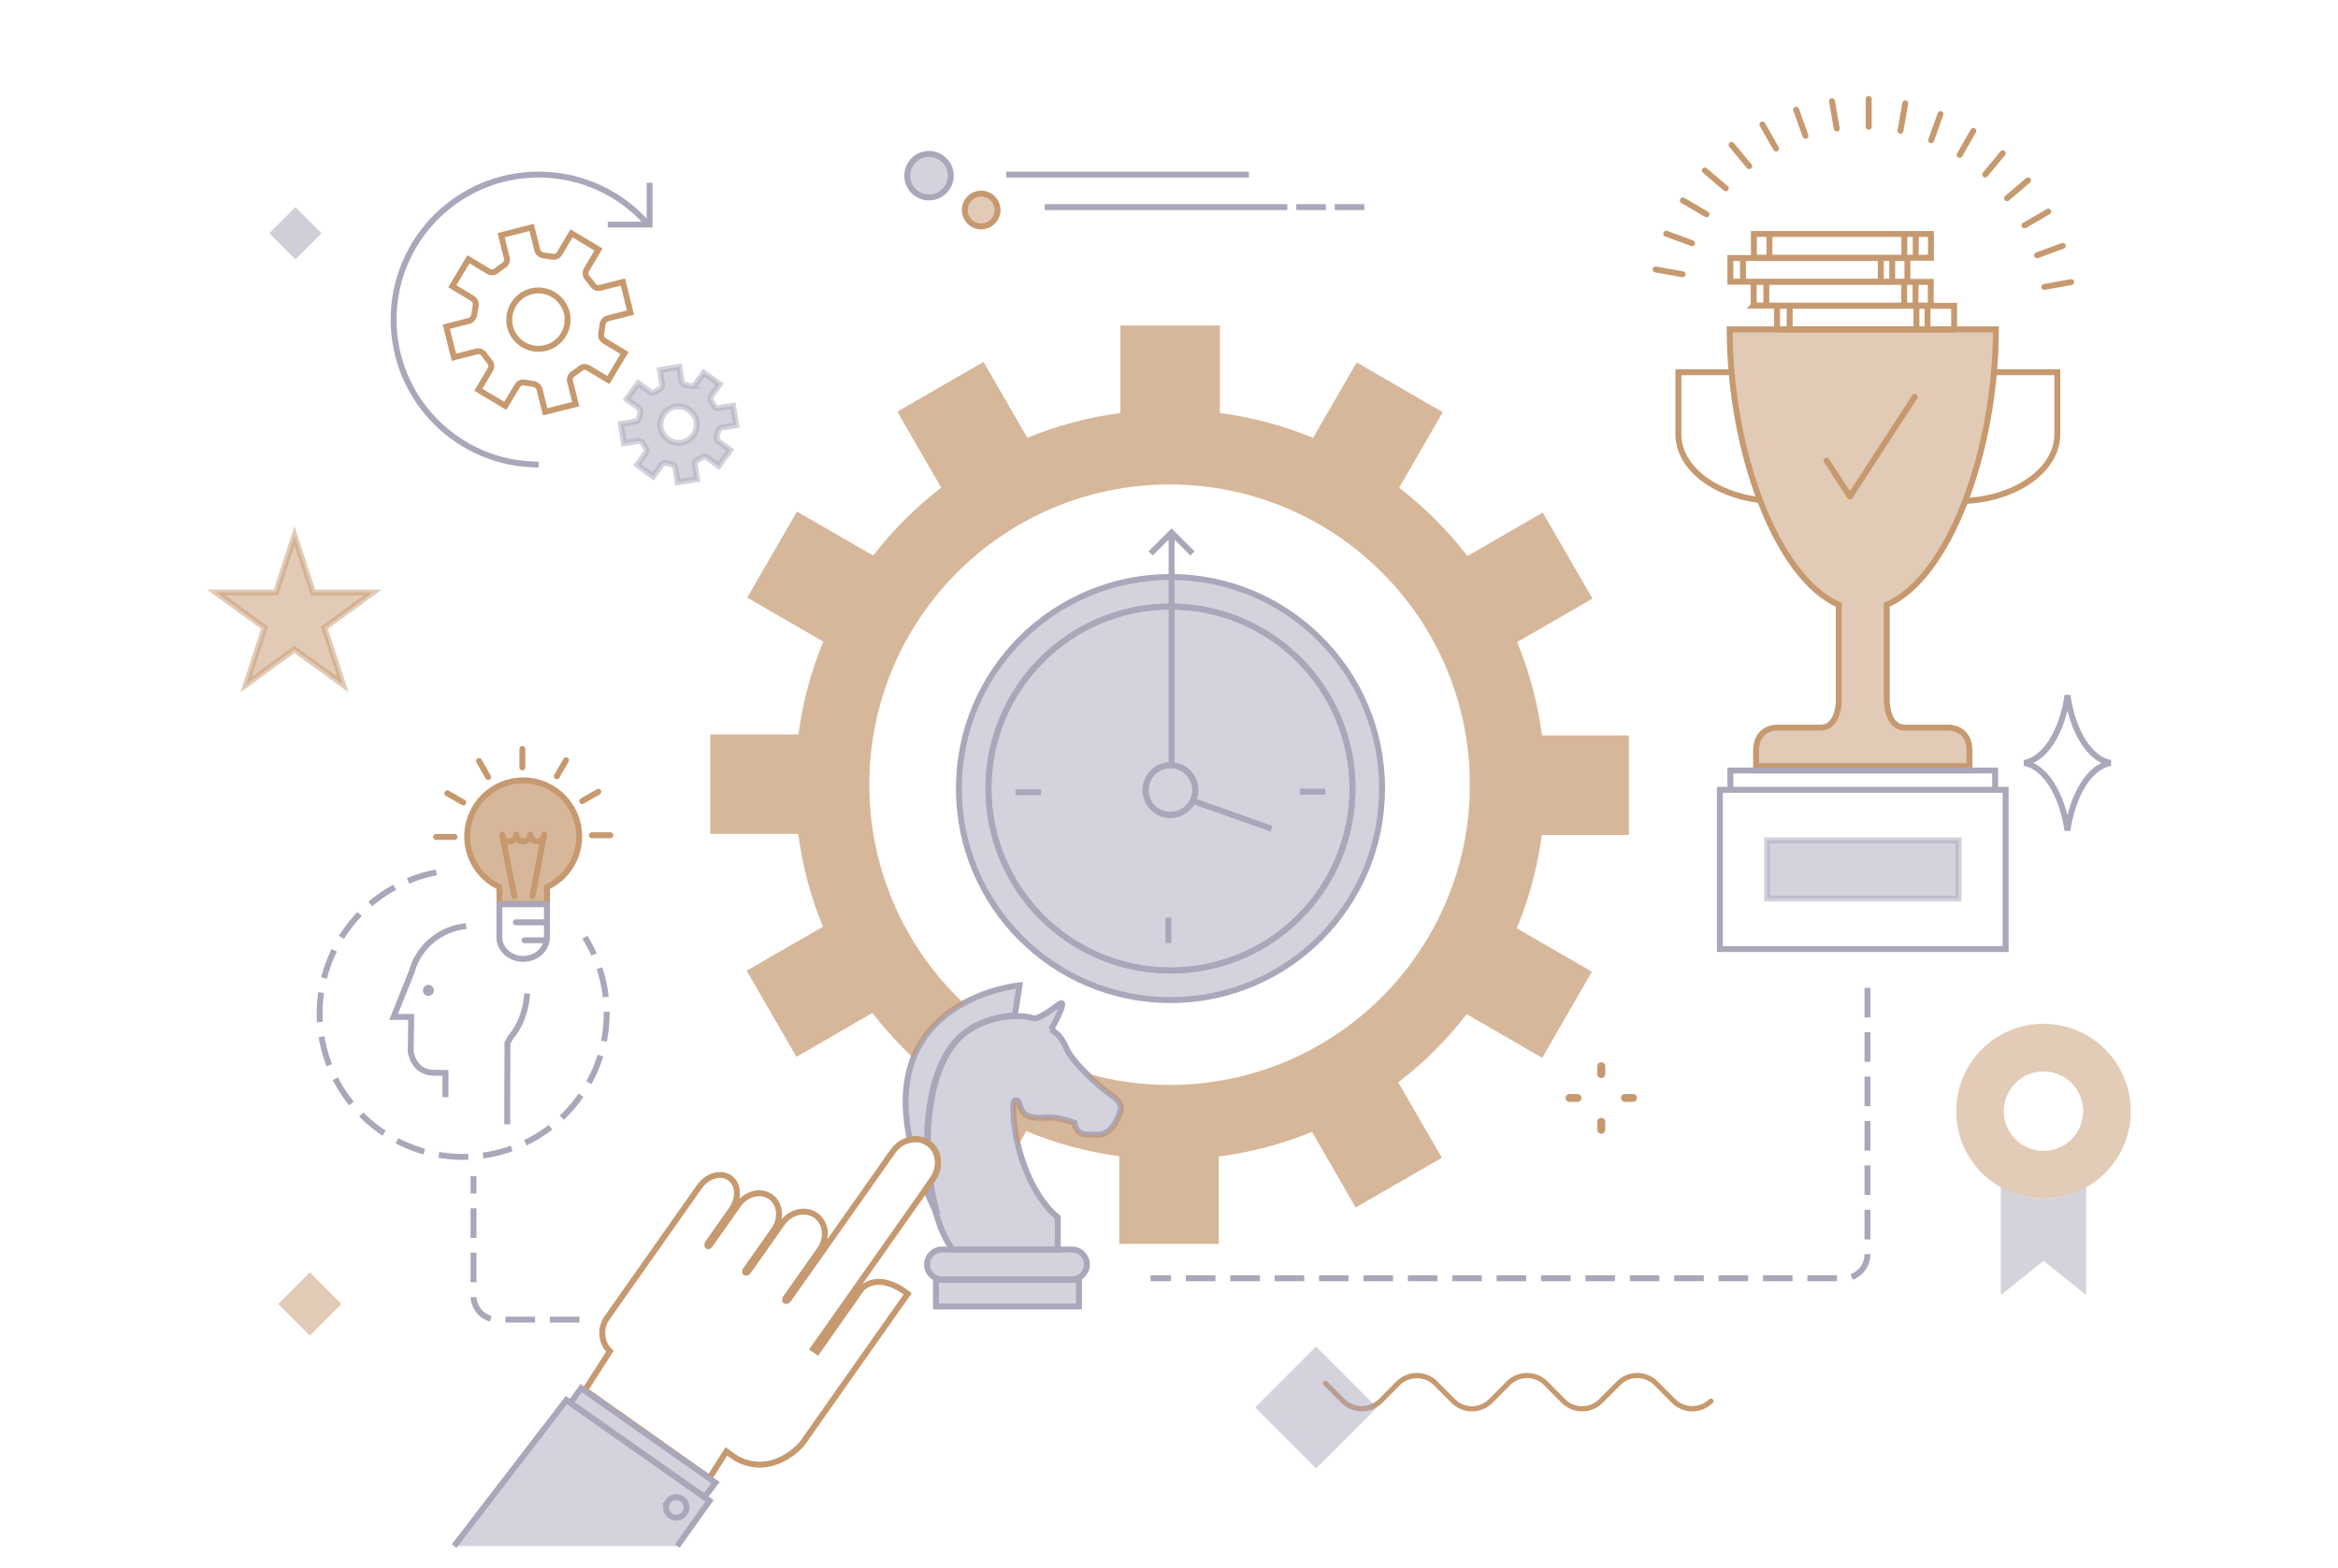 <svg xmlns="http://www.w3.org/2000/svg" width="790" height="530" viewBox="0 0 790 530">
    <g fill="none" fill-rule="evenodd">
        <g>
            <g fill="#AAA7BA" fill-opacity=".5" stroke="#AAA7BA" stroke-width="2">
                <path d="M10.256 108.544L58.575 108.544 58.575 99.545 10.256 99.545zM56.197 89.29c2.785 0 5.06 2.259 5.06 5.062 0 2.785-2.275 5.042-5.06 5.042H12.282c-2.785 0-5.042-2.257-5.042-5.042 0-1.402.57-2.66 1.481-3.579.9-.914 2.177-1.484 3.561-1.484h43.915" transform="translate(306 333)"/>
                <path d="M49.172 14.96c1.647.89 3.753 2.826 5.134 6.263 1.833 4.554 11.19 13.158 15.155 15.831 4.52 3.05 3.477 5.364 1.8 8.61-1.8 3.52-3.936 4.336-3.936 4.336l-.057-.042c-.594.32-1.256.514-1.98.514H61.27c-2.273 0-4.133-1.802-4.254-4.047-2.94-.982-6.405-1.923-8.859-1.732-6.944.542-8.762-.913-9.648-4.598-.398-1.609-2.052-1.917-2.11.384-.342 13.143 5.796 30.536 15.014 37.925v10.922H16.08c-2.315-2.561-4.351-7.042-5.877-12.6-.826-3.001-1.504-6.316-2.003-9.813l.918-1.303c2.921-4.152 2.291-9.632-1.419-12.243-.15-.106-.303-.206-.459-.299.038-14.974 3.634-30.175 12.93-37.125 4.824-3.587 11.022-5.362 16.497-5.513 2.59-.084 5.014.191 7.068.816 0 0 2.316-.346 7.858-4.672 3.689-2.865-1.374 6.489-2.421 8.386z" transform="translate(306 333)"/>
                <path d="M10.484 76.527l-.251.066c-1.28-2.653-2.426-5.214-3.444-7.688l1.668-2.357c.501 3.558 1.188 6.93 2.027 9.979zM38.496 0l-1.562 9.949.013.282c-5.475.15-11.672 1.926-16.495 5.512C11.077 22.752 7.499 38.151 7.52 53.247l.178.12c-1.834-1.294-4.08-1.64-6.234-1.153C-8.825 4.372 38.495 0 38.495 0z" transform="translate(306 333)"/>
            </g>
            <g stroke-width="2">
                <path stroke="#C6996F" d="M112.705 53.902l-9.343 24.18-1.585-.616 25.283-65.298c1.83-4.736-.107-9.9-4.339-11.536-4.22-1.636-9.13.873-10.964 5.605l-22.074 57.01c-.277.54-.652.877-.914.778-.197-.071-.26-.39-.233-.784l7.269-18.757c1.74-4.49-.093-9.393-4.095-10.946-3.996-1.543-8.651.844-10.386 5.338l-7.22 18.647c-.257.387-.555.61-.773.527-.178-.071-.247-.337-.235-.676l6.05-15.637c1.707-4.405.015-9.167-3.776-10.633-3.794-1.467-8.25.909-9.954 5.322l-6.118 15.798c-.179.167-.358.253-.504.194-.22-.08-.292-.46-.211-.93l5.03-13.008c1.675-4.322.25-8.9-3.177-10.225-3.43-1.326-7.56 1.093-9.235 5.415L31.586 84.344c-1.598 4.127.545 8.958 3.73 10.543l-4.978 14.782 47.986 18.672 3.373-10.11 3.93 1.514c13.647 3.436 20.194-10.076 20.194-10.076l22.437-57.949c-12.096-5.233-15.553 2.182-15.553 2.182z" transform="rotate(14 -1352.501 971.158)"/>
                <path fill="#AAA7BA" fill-opacity=".5" stroke="#AAA7BA" d="M26.627 115.096L78.288 134.977 80.693 129.374 28.917 109.345z" transform="rotate(14 -1352.501 971.158)"/>
                <path fill="#AAA7BA" fill-opacity=".5" stroke="#AAA7BA" d="M0.186 171.526L25.047 114.449 52.593 125.115 80.21 135.805 73.344 153.286" transform="rotate(14 -1352.501 971.158)"/>
                <path stroke="#AAA7BA" d="M66.62 139.431c-.691 1.786.206 3.8 1.988 4.492 1.785.688 3.794-.194 4.488-1.988.691-1.782-.194-3.79-1.979-4.482-1.79-.698-3.802.193-4.497 1.978z" transform="rotate(14 -1352.501 971.158)"/>
            </g>
            <g stroke="#C6996F" stroke-width="2">
                <path d="M.682 16.216h59.825v-8.01H.682v8.01zm50.831-7.259v7.02-7.02zm3.854-.515v7.313-7.313zm-50.421.245v6.991-6.99zM8.569 24.285H68.4v-8.008H8.57v8.008zm50.833-7.261v6.842-6.842zm3.855-.513v7.233-7.233zm-50.424.245v7.587-7.587zM16.458 32.35H76.29v-8.007H16.46v8.008zm50.833-7.256v6.78-6.78zm-46.567-.27v7.167-7.166zM8.628 8.091L68.46 8.091 68.46.079 8.628.079zM59.462.826v6.545V.826zM63.316.32V7.37.32zM13.884.502v7.047V.502zM63.558 24.825v7.049-7.05z" transform="translate(584 79)"/>
            </g>
            <g stroke-width="2">
                <path stroke="#C6996F" d="M105.233 136.3c17.305-.903 30.923-10.643 30.923-22.528V92.807h-21.328M35.991 136.046c-15.821-1.82-27.867-11.1-27.867-22.273V92.806H26.37" transform="translate(559 33)"/>
                <path fill="#C6996F" fill-opacity=".5" stroke="#C6996F" d="M41.267 212.917h14.837c6.386 0 6.226-9.311 6.226-9.311v-32.209c-20.974-9.042-36.878-51.914-36.878-93.098H115.4c0 41.184-15.908 84.055-36.882 93.098v32.209s-.122 9.31 6.228 9.31h14.837s6.898-.1 6.898 7.853v5.146H34.367v-5.146c0-7.954 6.9-7.852 6.9-7.852z" transform="translate(559 33)"/>
                <path stroke="#AAA7BA" d="M25.694 233.932L115.149 233.932 115.149 227.418 25.694 227.418zM22.15 287.752L118.697 287.752 118.697 233.932 22.15 233.932z" transform="translate(559 33)"/>
                <path fill="#AAA7BA" stroke="#AAA7BA" d="M38.063 270.675L102.784 270.675 102.784 251.01 38.063 251.01z" opacity=".5" transform="translate(559 33)"/>
                <path stroke="#C6996F" stroke-linecap="round" stroke-linejoin="round" d="M58.165 122.656L66.084 134.803 87.994 101.112" transform="translate(559 33)"/>
                <path stroke="#C6996F" stroke-linecap="round" d="M140.851 62.344l-9.097 1.634m6.253-13.898l-8.698 3.203m3.786-14.784l-8.023 4.684m1.191-15.223l-7.08 6.027m-1.442-15.207l-5.942 7.182m-4.018-14.722l-4.624 8.118M96.674 5.57l-3.157 8.813M84.775 1.936l-1.611 9.245M72.43.463v9.382m-12.417-8.66l1.609 9.238m-13.714-6.35l3.168 8.823M36.492 9.064l4.624 8.118m-15.018-1.206l5.941 7.191m-14.994 1.454l7.089 6.025M9.608 34.728l8.018 4.689M4.02 45.98l8.693 3.215M.436 58.062l9.112 1.632" transform="translate(559 33)"/>
            </g>
            <path stroke="#AAA7BA" stroke-dasharray="10 5" stroke-width="2" d="M631 333.86V424c0 4.418-3.582 8-8 8H388.76"/>
            <path stroke="#AAA7BA" stroke-width="2" d="M178.133 335.774c-.366 5.584-2.294 10.947-5.602 14.815-.62 1.179-1.062 1.852-1.062 1.852l-.076 18.344v9.2M157.493 313c-8.891.875-16.162 7.136-18.374 15.408L133 343.703l5.943-.005-.166 11.638s.757 7.054 7.643 7.204l4.087.073v8.172"/>
            <path fill="#AAA7BA" d="M142.892 334.722c0 1.033.832 1.87 1.858 1.87 1.027 0 1.86-.837 1.86-1.87 0-1.03-.833-1.867-1.86-1.867-1.026 0-1.858.837-1.858 1.867"/>
            <g stroke-linecap="round" stroke-linejoin="round" stroke-width="2">
                <path fill="#C6996F" fill-opacity=".7" stroke="#C6996F" d="M21.77 46.798c-6.454-3.005-10.903-9.554-10.903-17.133 0-10.431 8.49-18.919 18.919-18.919 10.461 0 18.92 8.488 18.92 18.919 0 7.58-4.449 14.128-10.87 17.133v5.654H21.77v-5.654z" transform="translate(147 253)"/>
                <path stroke="#C6996F" d="M29.507.127v6.237V.127zM14.85 4.2l3.095 5.42-3.096-5.42zM4.165 15.1l5.385 3.1-5.385-3.1zM.343 29.855h6.232H.343zM59.23 29.291h-6.234 6.235zM55.16 14.599l-5.42 3.132 5.42-3.132zM44.257 3.949l-3.1 5.385 3.1-5.385zM36.678 30.074L32.92 49.9l3.73-19.778c-.412.755-1.182 1.298-2.103 1.298-1.314 0-2.347-1.065-2.347-2.347m4.697 0c0 .341-.092.687-.22 1m-13.811-.084L26.809 49.9l-3.946-19.92c-.125-.285-.186-.596-.186-.907m4.728 0c0 1.282-1.063 2.347-2.347 2.347-1.002 0-1.813-.592-2.191-1.43m9.299-.917c0 1.282-1.064 2.347-2.38 2.347-1.287 0-2.35-1.065-2.35-2.347" transform="translate(147 253)"/>
                <path stroke="#AAA7BA" d="M21.77 52.624h-.035v11.151c0 4.039 3.604 7.297 8.02 7.297 4.447 0 8.051-3.258 8.051-7.297v-11.15H21.77zM27.312 58.704h10.056-10.056zM30.257 64.779h7.11-7.11z" transform="translate(147 253)"/>
            </g>
            <path stroke="#AAA7BA" stroke-dasharray="10 5" stroke-width="2" d="M147.442 294.844C124.985 299.087 108 318.81 108 342.5c0 26.786 21.714 48.5 48.5 48.5s48.5-21.714 48.5-48.5c0-9.453-2.705-18.275-7.382-25.734M195.802 446H168c-4.418 0-8-3.582-8-8v-40.498"/>
            <path fill="#C6996F" d="M325.616 339.05c-6.677 3.644-13.413 9.42-16.993 18.526-4.994-4.698-9.62-9.8-13.824-15.242l-25.68 14.856-16.823-29.116 25.77-14.859c-4.063-9.894-6.903-20.417-8.348-31.404H240v-33.586h29.775c1.475-10.991 4.336-21.514 8.421-31.384l-25.706-14.856 16.796-29.086 25.766 14.856c6.649-8.59 14.364-16.305 22.98-22.956l-14.838-25.68 29.125-16.796 14.802 25.626c9.92-4.062 20.473-6.923 31.458-8.368V110h33.616v29.58c10.988 1.446 21.564 4.307 31.488 8.396l14.725-25.49 29.089 16.82-14.722 25.52c8.643 6.651 16.385 14.42 23.063 23.093l25.436-14.698 16.82 29.092-25.463 14.692c4.116 9.95 6.956 20.53 8.395 31.571h29.364v33.616h-29.414c-1.475 11.015-4.333 21.618-8.479 31.542l25.406 14.668-16.79 29.092-25.522-14.725c-6.678 8.643-14.448 16.385-23.12 23.04l14.725 25.486-29.116 16.796-14.752-25.546c-9.92 4.062-20.5 6.899-31.517 8.318v29.52H378.2V390.78c-10.964-1.499-21.514-4.363-31.41-8.478l-2.794 4.83c-1.137-4.674-1.709-9.387-1.597-13.652.057-2.301 1.71-1.993 2.109-.384.886 3.685 2.704 5.14 9.648 4.598 2.454-.191 5.918.75 8.859 1.732.121 2.245 1.98 4.047 4.254 4.047h4.017c.725 0 1.387-.193 1.98-.514l.058.042s2.136-.816 3.936-4.335c1.677-3.247 2.72-5.561-1.8-8.61-2.017-1.36-5.429-4.255-8.536-7.37 8.97 2.598 18.453 3.99 28.26 3.99 56.05 0 101.47-45.443 101.47-101.47 0-56.047-45.42-101.47-101.47-101.47-56.024 0-101.444 45.423-101.444 101.47 0 29.097 12.25 55.34 31.875 73.845zm7.238 6.213l.08.063c-2.183.807-4.295 1.876-6.211 3.218 1.884-1.36 3.968-2.45 6.13-3.281z" opacity=".7"/>
            <g stroke="#AAA7BA" stroke-width="2">
                <path fill="#AAA7BA" fill-opacity=".5" d="M71.5 15c39.488 0 71.5 32.012 71.5 71.5S110.988 158 71.5 158 0 125.988 0 86.5 32.012 15 71.5 15zm0 10C37.534 25 10 52.534 10 86.5S37.534 148 71.5 148 133 120.466 133 86.5 105.466 25 71.5 25z" transform="translate(324 180)"/>
                <path fill="#AAA7BA" fill-opacity=".5" d="M71.5 25c33.966 0 61.5 27.534 61.5 61.5S105.466 148 71.5 148 10 120.466 10 86.5 37.534 25 71.5 25zm.062 53.602c-4.63-.026-8.425 3.705-8.484 8.336-.03 4.664 3.698 8.454 8.33 8.484 3.358.033 6.281-1.895 7.646-4.753.528-1.09.808-2.3.84-3.576.033-4.634-3.698-8.425-8.332-8.49z" transform="translate(324 180)"/>
                <path fill="#AAA7BA" fill-opacity=".5" d="M71.562 78.602c-4.63-.026-8.425 3.705-8.484 8.336-.03 4.664 3.698 8.454 8.33 8.484 3.358.033 6.281-1.895 7.646-4.753.528-1.09.808-2.3.84-3.576.033-4.634-3.698-8.425-8.332-8.49z" transform="translate(324 180)"/>
                <path d="M71.872.8v77.555V.8zM78.932 7.054L71.872-.003 64.815 7.054M105.634 100.086l-26.58-9.417 26.58 9.417zM115.206 87.56h8.613-8.613zM27.766 87.745h-8.612 8.612zM70.784 130.114v8.613-8.613z" transform="translate(324 180)"/>
            </g>
            <g stroke-width="2">
                <path fill="#AAA7BA" stroke="#AAA7BA" d="M84.29 55.337c-.215.044-.458.032-.682-.029-.02.006-.174-.02-.188-.014-.13-.038-.293-.073-.432-.093l-.406-.081c-.209-.035-.406-.073-.603-.108-.027-.002-.169-.02-.186-.023-.58-.107-1.116-.571-1.241-1.136l-1.035-4.86-6.496 1.415 1.027 4.825c.139.606-.137 1.25-.702 1.574-.586.357-1.084.69-1.554 1.062-.505.368-1.172.406-1.694.075l-4.14-2.705-3.608 5.579 4.153 2.711c.522.348.783.971.623 1.577.003.018-.052.25-.04.276-.044.133-.061.238-.082.368l-.09.56c-.037.127-.066.264-.087.397-.002.076-.02.171-.04.273-.11.545-.58 1.15-1.151 1.267l-4.849 1.055 1.378 6.507 4.85-1.052c.607-.134 1.216.145 1.54.67.296.478.662.994 1.114 1.563.371.478.409 1.165.076 1.69l-2.671 4.164 5.565 3.602 2.682-4.141c.313-.513.936-.748 1.534-.644l.217.05c.183.04.36.057.537.09l.554.13c.11.011.234.017.356.04.026.015.16.03.186.047.571.101 1.145.565 1.276 1.142l1.03 4.831 6.506-1.392-1.04-4.848c-.126-.606.138-1.224.686-1.551.598-.38 1.134-.71 1.575-1.056.487-.394 1.163-.415 1.685-.084l4.15 2.691 3.61-5.573-4.156-2.717c-.522-.32-.783-.969-.618-1.566-.005-.015.05-.258.044-.27.04-.183.07-.336.098-.499l.093-.51c.03-.113.032-.215.055-.322l.035-.238c.093-.617.551-1.186 1.16-1.313l4.846-1.047-1.38-6.513-4.838 1.056c-.614.124-1.22-.137-1.55-.685-.305-.467-.668-.991-1.12-1.551-.366-.47-.409-1.169-.076-1.7l2.683-4.152-5.58-3.613-2.673 4.158c-.217.34-.536.554-.916.641zM81.56 74.52c3.32-.702 5.449-3.996 4.735-7.316-.127-.606-.38-1.203-.748-1.841-1.363-2.288-3.993-3.44-6.568-2.897-2.58.557-4.512 2.697-4.82 5.338-.072.734-.066 1.392.073 1.98.71 3.324 3.996 5.45 7.328 4.736z" opacity=".5" transform="translate(149 75) rotate(3 80.263 68.492)"/>
                <path stroke="#C6996F" d="M39.37 11.958c-.343.07-.733.051-1.09-.046-.033.009-.28-.033-.303-.024-.209-.06-.469-.116-.691-.148l-.65-.13c-.335-.056-.65-.116-.966-.172l-.297-.037c-.929-.172-1.788-.915-1.987-1.82l-1.658-7.782-10.4 2.266 1.644 7.726c.223.97-.218 2-1.124 2.52-.938.572-1.736 1.106-2.488 1.7-.808.59-1.876.65-2.712.12l-6.63-4.33-5.775 8.932 6.648 4.34c.836.558 1.254 1.556.998 2.527.005.027-.083.399-.065.44-.07.214-.097.381-.13.59l-.144.896c-.06.205-.106.423-.139.636-.004.121-.032.274-.065.437-.176.873-.928 1.843-1.843 2.029l-7.763 1.69 2.205 10.418 7.768-1.685c.97-.214 1.945.232 2.465 1.072.474.767 1.059 1.593 1.783 2.503.594.766.655 1.866.12 2.707L11.807 56l8.91 5.766 4.294-6.63c.501-.822 1.5-1.198 2.456-1.03l.348.078c.293.065.576.093.86.144l.886.21c.176.018.376.027.571.064.042.023.255.047.297.075.915.162 1.834.905 2.043 1.829l1.648 7.735 10.419-2.229-1.667-7.763c-.2-.97.223-1.959 1.1-2.483.957-.609 1.816-1.138 2.521-1.69.78-.632 1.862-.664 2.698-.135l6.644 4.308 5.78-8.923-6.653-4.35c-.836-.511-1.254-1.551-.99-2.508-.008-.023.08-.413.07-.431.066-.293.112-.539.158-.799l.149-.817c.046-.181.051-.344.088-.515l.056-.381c.148-.989.882-1.899 1.857-2.103l7.758-1.676-2.21-10.428-7.744 1.69c-.984.2-1.955-.218-2.484-1.096-.487-.747-1.068-1.588-1.792-2.484-.585-.752-.655-1.87-.12-2.72l4.294-6.649-8.933-5.785-4.28 6.658c-.349.543-.86.887-1.468 1.026zM35.001 42.67c5.316-1.123 8.724-6.398 7.582-11.714-.204-.97-.608-1.926-1.198-2.948-2.182-3.663-6.393-5.506-10.516-4.638-4.132.891-7.224 4.318-7.716 8.547-.116 1.175-.107 2.229.116 3.172 1.137 5.32 6.398 8.723 11.732 7.581z" transform="translate(149 75) rotate(-2 32.924 33.02)"/>
            </g>
            <g stroke-width="2">
                <path fill="#AAA7BA" fill-opacity=".5" stroke="#AAA7BA" d="M15.066 5.675c-.929-3.956-4.894-6.397-8.85-5.462-3.95.93-6.391 4.893-5.46 8.843.931 3.953 4.894 6.403 8.847 5.466 3.956-.931 6.403-4.894 5.463-8.847z" transform="translate(306 52)"/>
                <path fill="#C6996F" fill-opacity=".5" stroke="#C6996F" d="M30.922 17.706c-.706-2.975-3.688-4.812-6.663-4.115-2.975.703-4.815 3.68-4.112 6.662.706 2.975 3.681 4.822 6.656 4.116 2.975-.706 4.819-3.685 4.119-6.663z" transform="translate(306 52)"/>
                <path stroke="#AAA7BA" d="M34 7L116 7M47 18L129 18M132 18L142 18M145 18L155 18" transform="translate(306 52)"/>
            </g>
            <path stroke="#AAA7BA" stroke-width="2" d="M698.586 280.7c1.788-12.318 7.551-21.604 14.583-22.851-7.032-1.239-12.795-10.53-14.583-22.849-1.79 12.318-7.55 21.61-14.586 22.849 7.035 1.247 12.795 10.533 14.586 22.851z"/>
            <path fill="#C6996F" fill-rule="nonzero" d="M97.134 433.134L112.258 433.144 112.268 448.268 97.144 448.258z" opacity=".5" transform="rotate(45 104.701 440.701)"/>
            <path stroke="#AAA7BA" stroke-width="2" d="M218.93 75.794C209.948 65.502 196.733 59 182 59c-27.062 0-49 21.938-49 49s21.938 49 49 49"/>
            <path stroke="#AAA7BA" stroke-width="2" d="M205.957 77.368L215.957 67.368 215.957 67.368 225.957 77.368" transform="rotate(135 215.957 72.368)"/>
            <g fill="#C6996F" fill-rule="nonzero">
                <path d="M38.685 2.879C36.772.96 34.265 0 31.76 0c-2.507 0-5.013.96-6.927 2.88l-5.984 6.013c-1.594 1.536-3.65 2.304-5.704 2.304-2.055 0-4.11-.768-5.704-2.304L1.455 2.879c-.16-.159-.38-.241-.598-.24-.219 0-.436.086-.603.253-.168.17-.254.39-.254.613 0 .222.081.444.248.615l5.97 6c1.913 1.918 4.42 2.878 6.926 2.878 2.507 0 5.013-.96 6.927-2.88l5.984-6.013c1.594-1.536 3.65-2.303 5.704-2.303 2.055 0 4.11.767 5.704 2.303l5.985 6.015c1.913 1.918 4.42 2.878 6.926 2.878 2.506 0 5.013-.96 6.927-2.88l5.976-6.005c1.58-1.582 3.646-2.372 5.712-2.372 2.065 0 4.131.79 5.71 2.37l5.978 6.009c1.914 1.918 4.42 2.878 6.926 2.878 2.507 0 5.013-.96 6.927-2.88l5.977-6.005c1.58-1.582 3.646-2.372 5.711-2.372 2.066 0 4.132.79 5.71 2.37l5.98 6.009c1.835 1.848 4.326 2.884 6.923 2.88 2.601.004 5.093-1.032 6.928-2.88.16-.164.241-.387.241-.609 0-.221-.086-.443-.254-.612-.167-.168-.384-.253-.603-.254-.218 0-.437.082-.605.247-1.602 1.54-3.654 2.305-5.705 2.305-2.055 0-4.11-.768-5.704-2.304l-5.984-6.014C111.23.96 108.725 0 106.218 0c-2.506 0-5.012.96-6.926 2.88l-5.977 6.005c-1.58 1.582-3.646 2.372-5.712 2.372-2.065 0-4.131-.79-5.71-2.37l-5.978-6.008C74.002.96 71.495 0 68.989 0c-2.507 0-5.013.96-6.927 2.88l-5.977 6.005c-1.58 1.582-3.645 2.372-5.711 2.372-2.066 0-4.132-.79-5.71-2.37l-5.979-6.008z" transform="translate(447 464)"/>
            </g>
            <g fill="#C6996F" fill-rule="nonzero">
                <path d="M12.064 5.369c-.356 0-.697-.142-.948-.393-.252-.252-.393-.594-.393-.95V1.342c0-.741.6-1.342 1.34-1.342.74 0 1.341.6 1.341 1.342v2.684c0 .356-.14.698-.392.95-.252.251-.593.393-.948.393zM12.064 24.159c-.356 0-.697-.142-.948-.393-.252-.252-.393-.593-.393-.95v-2.684c0-.741.6-1.342 1.34-1.342.74 0 1.341.6 1.341 1.342v2.684c0 .357-.14.698-.392.95-.252.251-.593.393-.948.393zM4.021 13.421h-2.68C.6 13.421 0 12.821 0 12.08c0-.74.6-1.342 1.34-1.342h2.681c.74 0 1.34.601 1.34 1.342 0 .742-.6 1.342-1.34 1.342zM22.787 13.421h-2.681c-.74 0-1.34-.6-1.34-1.342 0-.74.6-1.342 1.34-1.342h2.68c.741 0 1.341.601 1.341 1.342 0 .742-.6 1.342-1.34 1.342z" transform="translate(529 359)"/>
            </g>
            <path fill="#AAA7BA" fill-rule="nonzero" d="M430.134 461.134L459.245 461.153 459.264 490.264 430.153 490.245z" opacity=".5" transform="rotate(45 444.7 475.7)"/>
            <g fill-rule="nonzero" opacity=".5">
                <path fill="#C6996F" d="M29.489 0C13.203 0 0 13.22 0 29.527c0 16.308 13.203 29.527 29.489 29.527s29.489-13.22 29.489-29.527c0-7.83-3.107-15.341-8.637-20.879C44.81 3.111 37.31 0 29.489 0zm0 42.949c-7.403 0-13.404-6.01-13.404-13.422 0-7.412 6.001-13.421 13.404-13.421s13.404 6.009 13.404 13.421c0 3.56-1.412 6.974-3.926 9.49-2.514 2.518-5.923 3.932-9.478 3.932z" transform="translate(661 346)"/>
                <path fill="#AAA7BA" stroke="#AAA7BA" stroke-width="2" d="M30.048 60.05l.023-.001.077-.002c.153-.003.304-.008.455-.013l.096-.005c4.379-.176 8.51-1.309 12.195-3.195l-.001 32.748-13.404-10.738-13.404 10.738V56.834c3.684 1.887 7.818 3.02 12.197 3.196.03 0 .06.002.089.003.153.006.306.01.46.014l.075.002h.024c.186.004.372.005.559.005.187 0 .373-.001.559-.005z" transform="translate(661 346)"/>
            </g>
            <path fill="#AAA7BA" fill-rule="nonzero" d="M93.586 72.586L106.062 72.594 106.07 85.07 93.594 85.062z" opacity=".55" transform="rotate(45 99.828 78.828)"/>
            <path fill="#C6996F" stroke="#C6996F" stroke-width="2" d="M99.5 181L105.762 200.238 126 200.238 109.619 212.145 115.881 231.383 99.5 219.481 83.119 231.383 89.381 212.145 73 200.238 93.238 200.238z" opacity=".5"/>
        </g>
    </g>
</svg>

